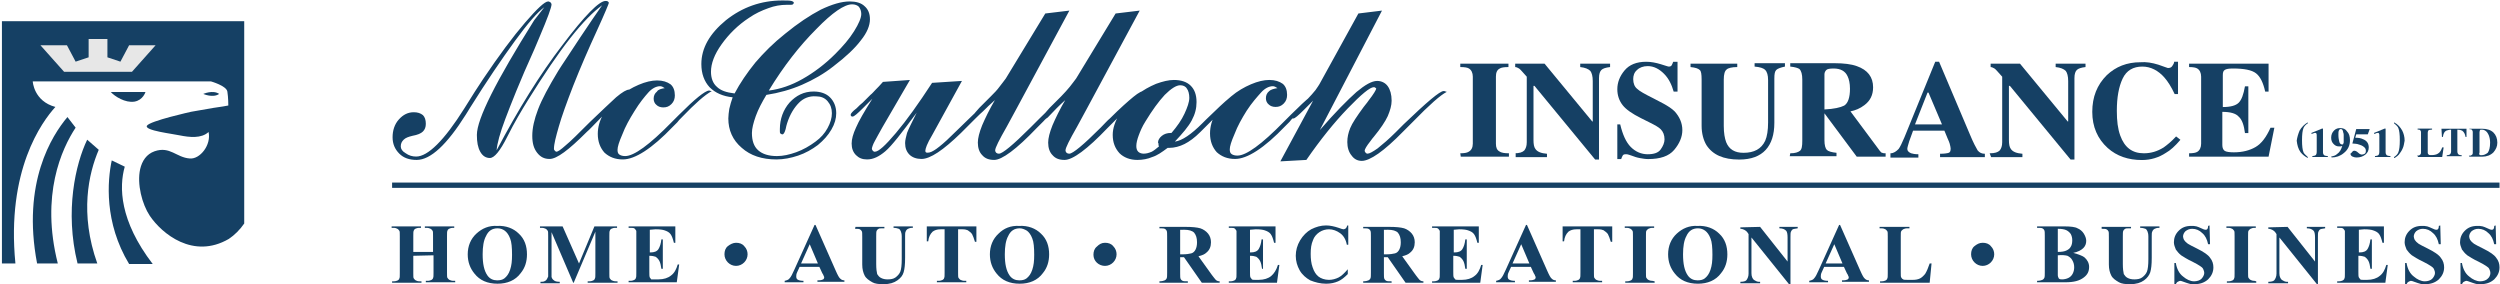 <?xml version="1.0" encoding="utf-8"?>
<!-- Generator: Adobe Illustrator 21.1.0, SVG Export Plug-In . SVG Version: 6.00 Build 0)  -->
<svg version="1.1" id="Layer_1" xmlns="http://www.w3.org/2000/svg" xmlns:xlink="http://www.w3.org/1999/xlink" x="0px" y="0px"
	 viewBox="0 0 519 59" style="enable-background:new 0 0 519 59;" xml:space="preserve">
<style type="text/css">
	.st0{fill:#154064;}
	.st1{fill:#E7E7E7;}
</style>
<title>Logo</title>
<desc>Created with Sketch.</desc>
<g id="Logo" transform="translate(160, 16)">
	<path id="Shape" class="st0" d="M122-13.2l4.9-0.6L114,11c3.2-3.7,5.8-6.3,7.6-7.9c1.8-1.5,3.2-2.3,4.3-2.3c0.9,0,1.7,0.4,2.2,1.1
		c0.5,0.7,0.8,1.7,0.8,3c0,1-0.3,2-0.8,3.2c-0.5,1.1-1.5,2.6-2.9,4.3c-0.2,0.2-0.4,0.5-0.7,0.9c-0.8,1-1.2,1.7-1.2,2
		c0,0.1,0.1,0.3,0.2,0.4c0.1,0.1,0.2,0.2,0.4,0.2c0.4,0,1.1-0.4,2.1-1.1c1-0.8,2.3-1.9,3.7-3.3l1.7-1.7c4.8-4.6,7.5-6.9,8.3-6.9
		c0.1,0,0.2,0,0.4,0.1c0.1,0,0.2,0,0.2,0.1c-1.2,0.6-3.5,2.6-7,6.2c-0.6,0.6-1.1,1.1-1.4,1.4l-0.6,0.6c-4,4.1-6.9,6.1-8.6,6.1
		c-0.9,0-1.6-0.4-2.1-1.1c-0.6-0.7-0.9-1.7-0.9-2.8c0-1,0.2-1.9,0.6-2.9c0.4-1,1.4-2.5,2.8-4.4c0.2-0.3,0.6-0.7,1-1.3
		c1.1-1.4,1.6-2.3,1.6-2.5c0-0.1-0.1-0.1-0.2-0.2c-0.1-0.1-0.2-0.1-0.3-0.1c-0.8,0-2.6,1.5-5.4,4.4c-2.8,2.9-5.7,6.5-8.6,10.7
		l-5.4,0.3l6.8-12.6c-0.5,0.5-1.1,1.1-1.9,1.9c-1.2,1.2-1.9,1.8-2.2,1.8c-0.1,0-0.2,0-0.3-0.1c-0.1-0.1-0.1-0.2-0.1-0.3
		c0-0.2,0.4-0.6,1.1-1.4c0.4-0.4,0.8-0.8,1.1-1.1l1.3-1.3c0.5-0.5,1-1.1,1.5-1.7c0.4-0.6,0.7-1,0.8-1.2L122-13.2z M105.2,2.3
		c-0.2-0.1-0.3-0.2-0.5-0.3c-0.2-0.1-0.4-0.1-0.5-0.1c-0.7,0-1.6,0.4-2.4,1.3S99.9,5.3,98.8,7c-1,1.6-1.9,3.2-2.5,4.8
		c-0.7,1.6-1,2.6-1,3.2c0,0.5,0.1,0.8,0.4,1c0.3,0.2,0.7,0.3,1.2,0.3c1.8,0,5-2.3,9.6-7c0.6-0.6,1.1-1.1,1.5-1.5
		c1.7-1.7,3.1-3,4.1-3.8c1-0.8,1.8-1.3,2.2-1.3c0.1,0,0.3,0,0.4,0.1c0.1,0,0.1,0,0.2,0c-1.5,0.8-3.5,2.6-6.2,5.4
		c-0.5,0.5-0.8,0.8-1,1.1l-0.9,0.9c-4.4,4.6-7.9,6.8-10.4,6.8c-1.6,0-2.8-0.5-3.8-1.4c-0.9-1-1.4-2.3-1.4-3.9c0-1.4,0.4-2.8,1.1-4
		c0.7-1.3,1.8-2.5,3.3-3.7c1.3-1.1,2.7-1.9,4.1-2.5c1.4-0.6,2.7-0.9,3.8-0.9c1.2,0,2.1,0.3,2.8,0.8c0.6,0.5,0.9,1.3,0.9,2.3
		c0,0.7-0.2,1.3-0.7,1.8c-0.5,0.5-1,0.7-1.7,0.7c-0.6,0-1.1-0.2-1.4-0.5c-0.4-0.3-0.6-0.8-0.6-1.3c0-0.6,0.2-1.1,0.7-1.5
		C103.8,2.6,104.5,2.4,105.2,2.3z M80.6,14.4c-0.1-0.2-0.1-0.3-0.1-0.5c0-0.1,0-0.2-0.1-0.3c0-0.5,0.3-1,0.8-1.4
		c0.5-0.4,1.1-0.6,1.9-0.6h0.1c1.2-1.4,2.1-2.7,2.7-4c0.6-1.3,1-2.4,1-3.3c0-0.8-0.2-1.5-0.5-1.9c-0.3-0.5-0.8-0.7-1.4-0.7
		c-0.8,0-1.9,0.7-3.2,2c-1.3,1.4-2.6,3.2-4,5.5c-0.7,1.1-1.1,2.1-1.4,2.9s-0.5,1.6-0.5,2.2c0,0.5,0.1,0.9,0.4,1.2
		c0.2,0.2,0.6,0.4,1.1,0.4c0.5,0,1-0.1,1.7-0.4C79.5,15.3,80,14.9,80.6,14.4z M83.9,13.4c1.5-0.2,3.4-1.5,5.7-3.8
		C90,9.2,90.2,9,90.4,8.8c2.2-2.1,3.8-3.7,5-4.6c1.2-0.9,2-1.4,2.5-1.4c0.1,0,0.2,0,0.4,0.1c0.1,0,0.1,0,0.2,0
		c-1.3,0.7-3.3,2.4-6,5.2c-1.4,1.4-2.5,2.5-3.3,3.3c-1.2,1.2-2.3,2-3.3,2.5c-1,0.5-2.1,0.8-3.2,0.8h-0.3c-1.2,0.9-2.2,1.6-3.2,1.9
		c-0.9,0.4-2,0.6-3.1,0.6c-1.5,0-2.8-0.5-3.7-1.4c-0.9-1-1.4-2.2-1.4-3.8c0-1.4,0.5-2.8,1.4-4.3c0.9-1.5,2.2-2.9,3.8-4.1
		C77.3,2.7,78.6,2,80,1.4c1.4-0.5,2.6-0.8,3.7-0.8c1.5,0,2.7,0.4,3.5,1.2c0.8,0.8,1.2,1.9,1.2,3.4c0,1.3-0.3,2.5-1,3.8
		C86.7,10.3,85.5,11.7,83.9,13.4z M61.3,4.5c-0.5,0.5-1.1,1.1-1.9,1.9c-1.2,1.2-1.9,1.8-2.2,1.8c-0.2,0-0.4-0.2-0.4-0.4c0,0,0,0,0,0
		c0-0.2,0.4-0.6,1.1-1.4c0.4-0.4,0.8-0.8,1.1-1.1l1.3-1.3C61,3.3,61.6,2.6,62.1,2s0.9-1.2,1.3-1.7l8.2-13.5l5-0.6L65.5,6.8
		c-0.5,0.9-1.1,2-1.9,3.5c-1.6,2.8-2.4,4.4-2.4,4.9c0,0.2,0.1,0.4,0.2,0.5c0.1,0.1,0.3,0.2,0.6,0.2c0.7,0,2.9-1.8,6.5-5.4
		c0.8-0.8,1.4-1.5,1.9-1.9c2.1-2.1,3.8-3.6,4.9-4.5c1.1-0.9,1.9-1.3,2.4-1.3c0.1,0,0.3,0,0.4,0.1c0.1,0,0.1,0,0.2,0
		c-1.5,0.8-3.6,2.7-6.2,5.5c-0.4,0.4-0.6,0.6-0.8,0.8c-0.3,0.3-0.8,0.8-1.4,1.4c-4.2,4.4-7.2,6.6-8.9,6.6c-1.1,0-1.9-0.3-2.5-1
		c-0.6-0.6-0.9-1.5-0.9-2.6c0-0.9,0.3-2.1,0.9-3.6C59.1,8.6,60,6.7,61.3,4.5z M46.7,4.5c-0.5,0.5-1.1,1.1-1.9,1.9
		c-1.2,1.2-1.9,1.8-2.2,1.8c-0.1,0-0.2,0-0.3-0.1c-0.1-0.1-0.1-0.2-0.1-0.3c0-0.2,0.4-0.6,1.1-1.4c0.4-0.4,0.8-0.8,1.1-1.1l1.3-1.3
		C46.4,3.3,47,2.7,47.5,2c0.5-0.6,0.9-1.2,1.3-1.7l8.2-13.5l5-0.6L50.9,6.8c-0.5,0.9-1.1,2-1.9,3.5c-1.6,2.8-2.4,4.4-2.4,4.9
		c0,0.2,0.1,0.4,0.2,0.5c0.1,0.1,0.3,0.2,0.6,0.2c0.7,0,2.9-1.8,6.5-5.4c0.8-0.8,1.5-1.5,1.9-1.9c2.1-2.1,3.8-3.6,4.9-4.5
		c1.1-0.9,1.9-1.3,2.4-1.3c0.1,0,0.3,0,0.4,0.1c0.1,0,0.1,0,0.2,0c-1.5,0.8-3.6,2.7-6.2,5.5C57,8.7,56.8,9,56.6,9.2
		c-0.3,0.3-0.8,0.8-1.4,1.4c-4.2,4.4-7.2,6.6-8.8,6.6c-1.1,0-1.9-0.3-2.5-1c-0.6-0.6-0.9-1.5-0.9-2.6c0-0.9,0.3-2.1,0.9-3.6
		C44.5,8.6,45.4,6.7,46.7,4.5z M21.1,4.5C20.6,5,20,5.6,19.2,6.4C18,7.6,17.3,8.2,17,8.2c-0.1,0-0.2,0-0.3-0.1
		c-0.1-0.1-0.1-0.2-0.1-0.3c0-0.2,0.4-0.7,1.2-1.3c0.5-0.5,0.9-0.9,1.3-1.2l1.6-1.6c0.4-0.3,0.7-0.7,1.1-1.1
		c0.4-0.4,0.9-0.9,1.5-1.6l5.6-0.4l-5.7,9.8c-0.7,1.2-1.2,2.2-1.6,2.9S21,14.7,21,14.9c0,0.1,0.1,0.3,0.2,0.4
		c0.1,0.1,0.2,0.2,0.4,0.2c0.8,0,2.2-1.3,4.4-3.9c2.2-2.6,4.7-6.1,7.5-10.4l6.2-0.4l-6.1,11.1c-0.6,1-1,1.8-1.2,2.3
		c-0.2,0.5-0.3,0.9-0.3,1.1c0,0.1,0,0.2,0.1,0.3c0.1,0.1,0.2,0.1,0.4,0.1c0.5,0,1.1-0.3,1.8-0.8c0.7-0.5,1.8-1.4,3.1-2.7
		c0.8-0.8,2-1.9,3.4-3.3c4.2-4.1,6.7-6.1,7.5-6.1c0.1,0,0.3,0,0.4,0.1c0.1,0,0.1,0,0.2,0c-1.2,0.7-3.4,2.6-6.5,5.7
		c-1.2,1.2-2.2,2.2-2.9,2.9l-0.1,0.1c-3.7,3.6-6.4,5.4-8.2,5.4c-1,0-1.9-0.3-2.5-0.9c-0.6-0.6-0.9-1.4-0.9-2.4
		c0-0.6,0.2-1.3,0.4-2.1c0.3-0.8,1-2.2,2-4.2c-3.1,4.2-5.2,6.9-6.5,8c-1.3,1.1-2.5,1.7-3.8,1.7c-1,0-1.7-0.3-2.3-0.9
		c-0.6-0.6-0.9-1.4-0.9-2.4c0-0.9,0.3-2,0.9-3.3C18.3,9.1,19.4,7.2,21.1,4.5z M-0.4,2.8c2.4-0.3,4.7-1.1,7-2.4
		c2.3-1.3,4.6-3,6.8-5.2c1.6-1.6,2.9-3.1,3.9-4.7c1-1.6,1.5-2.8,1.5-3.6c0-0.6-0.2-1.1-0.5-1.5c-0.3-0.3-0.8-0.5-1.4-0.5
		c-1.6,0-4.1,1.7-7.4,5.1C6-6.5,2.7-2.3-0.4,2.8z M-7.9,4.2c-2-0.2-3.6-0.9-4.8-2.1c-1.1-1.2-1.7-2.8-1.7-4.8c0-3.3,1.7-6.3,5.1-9.1
		c3.4-2.7,7.3-4.1,11.7-4.1c0.9,0,1.5,0,1.9,0.1c0.3,0.1,0.5,0.2,0.5,0.4c0,0.1-0.1,0.2-0.2,0.3c-0.1,0.1-0.3,0.1-0.6,0.1H3.3
		c-1.2,0-2.5,0.2-3.8,0.7c-1.4,0.5-2.7,1.1-4,2c-2.3,1.5-4.2,3.4-5.7,5.5s-2.2,4-2.2,5.7c0,1.3,0.4,2.4,1.2,3.1
		c0.8,0.8,2,1.2,3.7,1.4C-6.4,1.3-4.9-0.9-3.2-3C-1.4-5.1,0.6-7.1,3-9c2.7-2.2,5.1-3.8,7.4-5c2.3-1.1,4.3-1.7,6-1.7
		c1.3,0,2.4,0.3,3.1,1c0.7,0.6,1.1,1.5,1.1,2.7c0,1.3-0.6,2.8-1.9,4.4c-1.2,1.6-3.1,3.4-5.6,5.3c-2,1.6-4.3,2.9-6.6,3.9
		c-2.3,1-4.8,1.7-7.4,2.1c-0.9,1.5-1.7,3-2.2,4.4c-0.5,1.4-0.8,2.6-0.8,3.5c0,1.6,0.4,2.8,1.3,3.6c0.9,0.8,2.2,1.2,3.9,1.2
		c1.3,0,2.6-0.3,4-0.8c1.4-0.5,2.8-1.3,4-2.2c1.1-0.8,1.9-1.7,2.5-2.8c0.6-1.1,0.9-2.1,0.9-3.1c0-1-0.3-1.8-0.9-2.5
		c-0.6-0.7-1.4-1-2.4-1C8,3.9,6.8,4.4,5.9,5.3C4.9,6.3,4,7.7,3.4,9.6c-0.1,0.3-0.2,0.7-0.3,1.2c-0.2,0.7-0.4,1.1-0.7,1.1
		c-0.1,0-0.3-0.1-0.4-0.2c-0.1-0.1-0.1-0.3-0.1-0.5v-0.4c0-2.1,0.7-4,2-5.5c1.4-1.5,3-2.3,5-2.3c1.4,0,2.6,0.4,3.4,1.2
		s1.3,1.9,1.3,3.3c0,1.1-0.3,2.2-1,3.4s-1.6,2.2-2.8,3.2c-1.2,0.9-2.6,1.7-4.1,2.2c-1.5,0.5-3,0.8-4.5,0.8c-3,0-5.4-0.8-7.2-2.4
		c-1.9-1.6-2.8-3.7-2.8-6.1c0-0.6,0.1-1.3,0.2-2C-8.4,5.8-8.2,5-7.9,4.2z M-22,2.3c-0.2-0.1-0.3-0.2-0.5-0.3
		c-0.2-0.1-0.4-0.1-0.5-0.1c-0.7,0-1.6,0.4-2.4,1.3s-1.8,2.1-2.9,3.9c-1,1.6-1.9,3.2-2.5,4.8c-0.7,1.6-1,2.6-1,3.2
		c0,0.5,0.1,0.8,0.4,1c0.3,0.2,0.7,0.3,1.2,0.3c1.8,0,5-2.3,9.6-7c0.6-0.6,1.1-1.1,1.5-1.5c1.7-1.7,3.1-3,4.1-3.8
		c1-0.8,1.8-1.3,2.2-1.3c0,0,0.2,0,0.4,0.1c0.1,0,0.1,0,0.2,0c-1.5,0.8-3.5,2.6-6.2,5.4c-0.5,0.5-0.8,0.8-1,1.1l-0.9,0.9
		c-4.4,4.6-7.9,6.8-10.4,6.8c-1.6,0-2.8-0.5-3.8-1.4c-0.9-1-1.4-2.3-1.4-3.9c0-1.4,0.4-2.8,1.1-4c0.7-1.3,1.8-2.5,3.3-3.7
		c1.3-1.1,2.7-1.9,4.1-2.5c1.4-0.6,2.7-0.9,3.8-0.9c1.2,0,2.1,0.3,2.8,0.8c0.6,0.5,0.9,1.3,0.9,2.3c0,0.7-0.2,1.3-0.7,1.8
		c-0.5,0.5-1,0.7-1.7,0.7c-0.6,0-1.1-0.2-1.4-0.5c-0.4-0.3-0.6-0.8-0.6-1.3c0-0.6,0.2-1.1,0.7-1.5C-23.4,2.6-22.7,2.4-22,2.3z
		 M-47-14.5c-1.4,1-3.4,3.3-6.1,7c-2.7,3.7-5.9,8.4-9.4,14c-0.2,0.3-0.4,0.7-0.8,1.3c-3.9,6.2-7.3,9.4-10.2,9.4
		c-1.5,0-2.7-0.4-3.6-1.3c-0.9-0.9-1.4-2-1.4-3.4c0-1.4,0.4-2.7,1.3-3.7c0.9-1,1.9-1.5,3.1-1.5c0.8,0,1.4,0.2,1.9,0.6
		c0.4,0.4,0.6,1,0.6,1.8c0,0.7-0.2,1.2-0.6,1.6s-1.1,0.7-2.2,0.9c-0.8,0.2-1.4,0.4-1.8,0.8s-0.6,0.8-0.6,1.4c0,0.5,0.3,1,1,1.4
		c0.7,0.5,1.4,0.7,2.2,0.7c2.4,0,5.8-3.3,10-10c1.6-2.6,2.9-4.6,3.9-6.1c3.3-4.9,6.2-8.8,8.7-11.7c2.5-2.9,4.1-4.4,4.8-4.4
		c0.2,0,0.3,0.1,0.5,0.2c0.1,0.1,0.2,0.3,0.2,0.4c0,0.6-0.8,2.8-2.5,6.8c-0.5,1.1-0.8,2-1.1,2.6C-52.1,0.9-54,5.8-55.1,8.7
		c-1.1,2.9-1.7,5.1-1.8,6.5c4.5-8.5,9-15.8,13.7-21.9c4.6-6.1,7.6-9.1,8.9-9.1c0.2,0,0.3,0,0.5,0.1c0.1,0.1,0.2,0.2,0.2,0.3
		c0,0.1-0.8,2.1-2.5,5.8S-39.5-2-41,1.8c-1.4,3.6-2.4,6.4-3,8.5c-0.6,2.1-1,3.6-1,4.6c0,0.2,0.1,0.3,0.2,0.4
		c0.1,0.1,0.2,0.2,0.3,0.2c0.3,0,0.9-0.4,1.9-1.3c1-0.8,2.7-2.5,5.1-4.9c2.4-2.3,4.2-4,5.4-5.1c1.3-1.1,2.2-1.6,2.7-1.6
		c0.1,0,0.3,0,0.4,0.1c0.1,0,0.1,0,0.2,0c-1.3,0.7-3.6,2.7-6.9,6.2c-1.1,1.1-1.9,2-2.5,2.5l-0.1,0.1c-3.6,3.6-6.1,5.5-7.6,5.5
		c-1.1,0-1.9-0.4-2.6-1.3c-0.7-0.9-1-2-1-3.5c0-1.6,0.4-3.4,1.2-5.5s2.2-4.7,4.2-8c0.6-1,2.2-3.3,4.6-7c1.8-2.7,3.3-4.9,4.5-6.6
		c-1.8,1.3-4,3.5-6.6,6.8c-2.6,3.3-5.5,7.6-8.8,12.9c-1.3,2.1-2.8,4.6-4.3,7.6c-1.5,3-2.7,4.4-3.6,4.4c-0.8,0-1.5-0.4-2-1.3
		c-0.5-0.9-0.7-2-0.7-3.5c0-3.3,4-11.2,11.9-23.8L-47-14.5z"/>
	<polygon id="Rectangle-path" class="st0" points="-78.6,21.9 358.9,21.9 358.9,23 -78.6,23 	"/>
	<path id="Shape_1_" class="st0" d="M-134.1,18.6l-2.7-1.3c-0.9,4.2-1.6,12.9,3.6,21.5l4.9,0C-135.2,29.8-135.3,22.8-134.1,18.6"/>
	<path id="Shape_2_" class="st0" d="M-139.8,38.7h-4.1c-2.7-10.9-0.4-20.7,2-25.7l2.4,2.1C-141.6,20-143.5,28.3-139.8,38.7"/>
	<path id="Shape_3_" class="st0" d="M-156.8,38.7h-2.8v-50.3h50.3v42c-0.9,1.3-2,2.4-3.2,3.2c-7.4,4.3-13.9-1.1-16.4-4.8
		c-1.6-2.4-2.7-6.6-2-9.7c0.4-1.7,1.3-3.1,3-3.7c3.2-1.1,4.5,1.3,7.3,1.5c2.1,0.2,4.5-2.8,3.9-5.5c-1.5,1.4-4,1.1-6,0.7
		c-1.3-0.3-7.4-1-6.8-2s9.2-2.9,9.2-2.9l4.6-0.8l2-0.3l1.1-0.2c0,0,0-1.7-0.2-2.9c-0.2-1.2-3.4-2.1-3.4-2.1h-37c0,0,0.2,4.1,4.7,5.3
		C-151.3,9.3-158.7,19.3-156.8,38.7z M-114.5,3.5c-1.3,0.9-3.3,0-3.3,0S-115.8,2.6-114.5,3.5z"/>
	<polygon id="Shape_4_" class="st1" points="-146.1,-6.6 -144.3,-3.2 -141.6,-4.1 -141.6,-7.9 -137.7,-7.9 -137.7,-4.1 -135,-3.2 
		-133.2,-6.6 -127.7,-6.6 -132.6,-1.1 -146.7,-1.1 -151.6,-6.6 	"/>
	<path id="Shape_5_" class="st0" d="M-129.8,3.1h-7.2c0.8,0.9,3,2.3,4.9,2C-130.3,4.8-129.8,3.1-129.8,3.1"/>
	<path id="Shape_6_" class="st0" d="M-144.3,10.5l-1.7-2.2c-3.2,3.8-9.5,13.6-6.3,30.4h4.3C-151.6,24.5-147.2,14.9-144.3,10.5"/>
	<path id="Shape_7_" class="st0" d="M-74.2,37.1v3.6c0,0.6,0,1,0.1,1.1c0.1,0.1,0.2,0.3,0.4,0.4c0.2,0.1,0.4,0.2,0.8,0.2h0.4v0.3
		h-6.1v-0.3h0.4c0.3,0,0.6-0.1,0.8-0.2c0.1-0.1,0.3-0.2,0.3-0.4c0.1-0.1,0.1-0.5,0.1-1.1V33c0-0.6,0-1-0.1-1.1
		c-0.1-0.1-0.2-0.3-0.4-0.4c-0.2-0.1-0.4-0.2-0.8-0.2h-0.4v-0.3h6.1v0.3h-0.4c-0.3,0-0.6,0.1-0.8,0.2c-0.1,0.1-0.3,0.2-0.3,0.4
		c-0.1,0.1-0.1,0.5-0.1,1.1v3.3h4.1V33c0-0.6,0-1-0.1-1.1c-0.1-0.1-0.2-0.3-0.4-0.4c-0.2-0.1-0.5-0.2-0.8-0.2h-0.4v-0.3h6.1v0.3H-66
		c-0.3,0-0.6,0.1-0.8,0.2c-0.1,0.1-0.3,0.2-0.3,0.4c-0.1,0.1-0.1,0.5-0.1,1.1v7.6c0,0.6,0,1,0.1,1.1c0.1,0.1,0.2,0.3,0.4,0.4
		c0.2,0.1,0.5,0.2,0.8,0.2h0.4v0.3h-6.1v-0.3h0.4c0.3,0,0.6-0.1,0.8-0.2c0.1-0.1,0.3-0.2,0.3-0.4c0.1-0.1,0.1-0.5,0.1-1.1v-3.6
		L-74.2,37.1z"/>
	<path id="Shape_8_" class="st0" d="M-56.8,30.9c1.8-0.1,3.4,0.5,4.5,1.6c1.2,1.1,1.7,2.6,1.7,4.3c0,1.5-0.4,2.8-1.3,3.9
		c-1.1,1.5-2.8,2.2-4.8,2.2c-2.1,0-3.7-0.7-4.8-2.1c-0.9-1.1-1.4-2.4-1.4-4c0-1.7,0.6-3.2,1.8-4.3C-59.9,31.4-58.5,30.8-56.8,30.9z
		 M-56.7,31.4c-1.1,0-1.9,0.5-2.4,1.6c-0.5,0.9-0.7,2.2-0.7,3.8c0,2,0.3,3.4,1,4.4c0.5,0.7,1.2,1,2,1c0.6,0,1.1-0.1,1.5-0.4
		c0.5-0.4,0.9-0.9,1.2-1.8s0.4-1.8,0.4-3.1c0-1.5-0.1-2.7-0.4-3.4c-0.3-0.8-0.7-1.3-1.1-1.6C-55.6,31.6-56.1,31.4-56.7,31.4z"/>
	<path id="Shape_9_" class="st0" d="M-39.8,38.7l3.2-7.7h4.7v0.3h-0.4c-0.3,0-0.6,0.1-0.8,0.2c-0.1,0.1-0.3,0.2-0.3,0.4
		c-0.1,0.1-0.1,0.5-0.1,1.1v7.7c0,0.6,0,1,0.1,1.1c0.1,0.1,0.2,0.3,0.4,0.4s0.5,0.2,0.8,0.2h0.4v0.3H-38v-0.3h0.4
		c0.3,0,0.6-0.1,0.8-0.2c0.1-0.1,0.3-0.2,0.3-0.4c0.1-0.1,0.1-0.5,0.1-1.1v-8.6l-4.5,10.6H-41l-4.5-10.5v8.2c0,0.6,0,0.9,0,1.1
		c0.1,0.3,0.2,0.5,0.5,0.7c0.2,0.2,0.6,0.3,1.2,0.3v0.3h-4v-0.3h0.1c0.2,0,0.5,0,0.7-0.1c0.2-0.1,0.4-0.2,0.5-0.4
		c0.1-0.1,0.2-0.4,0.3-0.6c0-0.1,0-0.4,0-0.9V33c0-0.6,0-1-0.1-1.1c-0.1-0.1-0.2-0.3-0.4-0.4c-0.2-0.1-0.5-0.2-0.8-0.2h-0.4v-0.3
		h4.7L-39.8,38.7z"/>
	<path id="Shape_10_" class="st0" d="M-25.1,31.7v4.7h0.2c0.7,0,1.3-0.2,1.6-0.7c0.3-0.5,0.5-1.1,0.6-2h0.3v6.1h-0.3
		c-0.1-0.7-0.2-1.2-0.4-1.6c-0.2-0.4-0.5-0.7-0.8-0.9c-0.3-0.1-0.7-0.2-1.3-0.2v3.3c0,0.6,0,1,0.1,1.2c0.1,0.1,0.2,0.3,0.3,0.4
		C-24.5,42-24.3,42-24,42h0.7c1.1,0,2-0.3,2.6-0.8c0.7-0.5,1.1-1.3,1.4-2.3h0.3l-0.5,3.7h-10v-0.3h0.4c0.3,0,0.6-0.1,0.8-0.2
		c0.1-0.1,0.3-0.2,0.3-0.4c0.1-0.1,0.1-0.5,0.1-1.1V33c0-0.5,0-0.8,0-1c0-0.2-0.2-0.3-0.3-0.5c-0.2-0.2-0.5-0.2-0.9-0.2h-0.4v-0.3
		h9.7v3.4h-0.3c-0.2-0.8-0.4-1.4-0.7-1.8c-0.3-0.4-0.7-0.6-1.3-0.8c-0.3-0.1-0.9-0.2-1.8-0.2L-25.1,31.7L-25.1,31.7z"/>
	<path id="Shape_11_" class="st0" d="M-7.2,34.4c0.7,0,1.3,0.2,1.7,0.7c0.5,0.5,0.7,1.1,0.7,1.7c0,1.3-1.1,2.4-2.4,2.4
		s-2.4-1.1-2.4-2.4v0c0-0.7,0.2-1.3,0.7-1.7C-8.4,34.7-7.8,34.4-7.2,34.4z"/>
	<path id="Shape_12_" class="st0" d="M10.1,39.4H6l-0.5,1.1c-0.2,0.4-0.2,0.7-0.2,0.9c0,0.3,0.1,0.6,0.4,0.7
		c0.2,0.1,0.5,0.2,1.1,0.2v0.3H2.9v-0.3c0.4-0.1,0.8-0.2,1-0.5c0.3-0.3,0.6-0.9,1-1.8l4.2-9.3h0.2l4.2,9.5c0.4,0.9,0.7,1.5,1,1.7
		c0.2,0.2,0.5,0.3,0.8,0.3v0.3H9.7v-0.3h0.2c0.5,0,0.8-0.1,1-0.2c0.1-0.1,0.2-0.2,0.2-0.4c0-0.1,0-0.2-0.1-0.3
		c0-0.1-0.1-0.3-0.3-0.6L10.1,39.4z M9.8,38.7l-1.7-4l-1.8,4H9.8z"/>
	<path id="Shape_13_" class="st0" d="M17.6,31.1h6v0.3h-0.3c-0.5,0-0.8,0-0.9,0.1c-0.2,0.1-0.3,0.2-0.4,0.4
		c-0.1,0.2-0.1,0.6-0.1,1.2v5.7c0,1,0.1,1.7,0.2,2.1c0.2,0.3,0.4,0.6,0.8,0.8c0.4,0.2,0.8,0.3,1.4,0.3c0.6,0,1.2-0.1,1.6-0.4
		c0.4-0.3,0.8-0.7,1-1.2c0.2-0.5,0.3-1.4,0.3-2.6v-4.7c0-0.5-0.1-0.9-0.2-1.1c-0.1-0.2-0.2-0.4-0.4-0.5c-0.3-0.1-0.6-0.2-1.1-0.2
		v-0.3h4v0.3h-0.2c-0.3,0-0.6,0.1-0.8,0.2c-0.2,0.1-0.4,0.3-0.5,0.6c-0.1,0.2-0.1,0.5-0.1,1v4.4c0,1.4-0.1,2.3-0.3,3
		s-0.6,1.2-1.3,1.7c-0.7,0.5-1.6,0.8-2.9,0.8c-1,0-1.8-0.1-2.3-0.4c-0.7-0.4-1.3-0.8-1.6-1.4c-0.3-0.6-0.5-1.3-0.5-2.3v-5.7
		c0-0.7,0-1.1-0.1-1.2c-0.1-0.2-0.2-0.3-0.4-0.4c-0.2-0.1-0.5-0.1-1-0.1L17.6,31.1z"/>
	<path id="Shape_14_" class="st0" d="M42.7,31.1v3.1h-0.3c-0.2-0.7-0.4-1.2-0.6-1.6c-0.2-0.3-0.6-0.6-0.9-0.8
		c-0.2-0.1-0.6-0.2-1.1-0.2h-0.9v9c0,0.6,0,1,0.1,1.1c0.1,0.1,0.2,0.3,0.4,0.4s0.5,0.2,0.8,0.2h0.4v0.3h-6.1v-0.3h0.4
		c0.3,0,0.6-0.1,0.8-0.2c0.1-0.1,0.3-0.2,0.3-0.4c0.1-0.1,0.1-0.5,0.1-1.1v-9h-0.8c-0.8,0-1.3,0.2-1.7,0.5c-0.5,0.5-0.8,1.1-0.9,2
		h-0.3v-3.1H42.7z"/>
	<path id="Shape_15_" class="st0" d="M51.6,30.9c1.8-0.1,3.4,0.5,4.5,1.6c1.2,1.1,1.7,2.6,1.7,4.3c0,1.5-0.4,2.8-1.3,3.9
		c-1.1,1.5-2.8,2.2-4.8,2.2c-2.1,0-3.7-0.7-4.8-2.1c-0.9-1.1-1.4-2.4-1.4-4c0-1.7,0.6-3.2,1.8-4.3C48.4,31.4,49.8,30.8,51.6,30.9z
		 M51.7,31.4c-1.1,0-1.9,0.5-2.4,1.6c-0.5,0.9-0.7,2.2-0.7,3.8c0,2,0.3,3.4,1,4.4c0.5,0.7,1.2,1,2,1c0.6,0,1.1-0.1,1.5-0.4
		c0.5-0.4,0.9-0.9,1.2-1.8s0.4-1.8,0.4-3.1c0-1.5-0.1-2.7-0.4-3.4c-0.3-0.8-0.7-1.3-1.1-1.6C52.7,31.6,52.2,31.4,51.7,31.4z"/>
	<path id="Shape_16_" class="st0" d="M69.4,34.4c0.7,0,1.3,0.2,1.7,0.7c0.5,0.5,0.7,1.1,0.7,1.7c0,1.3-1.1,2.4-2.4,2.4
		S67,38.2,67,36.9v0c0-0.7,0.2-1.3,0.7-1.7C68.2,34.7,68.7,34.4,69.4,34.4z"/>
	<path id="Shape_17_" class="st0" d="M85,37.4v3.3c0,0.6,0,1,0.1,1.2c0.1,0.2,0.2,0.3,0.4,0.4c0.2,0.1,0.6,0.1,1.1,0.1v0.3h-5.9
		v-0.3c0.5,0,0.9-0.1,1.1-0.2c0.2-0.1,0.3-0.2,0.4-0.4c0.1-0.2,0.1-0.6,0.1-1.2v-7.5c0-0.6,0-1-0.1-1.2s-0.2-0.3-0.4-0.4
		c-0.2-0.1-0.6-0.1-1.1-0.1v-0.3h5.4c1.4,0,2.4,0.1,3.1,0.3c0.6,0.2,1.2,0.6,1.6,1.1c0.4,0.5,0.6,1.1,0.6,1.8c0,0.9-0.3,1.6-0.9,2.1
		c-0.4,0.4-0.9,0.6-1.7,0.8l2.8,3.9c0.4,0.5,0.6,0.8,0.8,1c0.2,0.2,0.5,0.3,0.8,0.3v0.3h-3.7l-3.7-5.3L85,37.4z M85,31.7v5.1h0.5
		c0.8,0,1.4-0.1,1.8-0.2c0.4-0.1,0.7-0.4,0.9-0.8c0.2-0.4,0.3-0.9,0.3-1.5c0-0.9-0.2-1.5-0.6-2c-0.4-0.4-1.1-0.6-2-0.6L85,31.7z"/>
	<path id="Shape_18_" class="st0" d="M99.5,31.7v4.7h0.2c0.7,0,1.3-0.2,1.6-0.7c0.3-0.5,0.5-1.1,0.6-2h0.3v6.1H102
		c-0.1-0.7-0.2-1.2-0.4-1.6c-0.2-0.4-0.5-0.7-0.8-0.9c-0.3-0.1-0.7-0.2-1.3-0.2v3.3c0,0.6,0,1,0.1,1.2c0.1,0.1,0.2,0.3,0.3,0.4
		c0.1,0.1,0.4,0.1,0.7,0.1h0.7c1.1,0,2-0.3,2.6-0.8s1.1-1.3,1.4-2.3h0.3l-0.5,3.7h-10v-0.3h0.4c0.3,0,0.6-0.1,0.8-0.2
		c0.1-0.1,0.3-0.2,0.3-0.4c0.1-0.1,0.1-0.5,0.1-1.1V33c0-0.5,0-0.8,0-1c0-0.2-0.2-0.3-0.3-0.5c-0.2-0.2-0.5-0.2-0.9-0.2h-0.4v-0.3
		h9.7v3.4h-0.3c-0.2-0.8-0.4-1.4-0.7-1.8c-0.3-0.4-0.7-0.6-1.3-0.8c-0.3-0.1-0.9-0.2-1.8-0.2L99.5,31.7L99.5,31.7z"/>
	<path id="Shape_19_" class="st0" d="M119.9,30.8v4h-0.3c-0.2-1.1-0.7-1.9-1.4-2.4s-1.5-0.8-2.3-0.8c-0.7,0-1.4,0.2-2,0.6
		c-0.6,0.4-1.1,1-1.3,1.6c-0.4,0.9-0.5,1.8-0.5,2.9c0,1,0.1,2,0.4,2.8c0.3,0.9,0.7,1.5,1.2,1.9s1.3,0.7,2.2,0.7c0.7,0,1.4-0.2,2-0.5
		c0.6-0.3,1.2-0.9,1.9-1.7v1c-0.7,0.7-1.3,1.2-2,1.5c-0.7,0.3-1.5,0.5-2.5,0.5c-1.2,0-2.3-0.3-3.3-0.7c-0.9-0.5-1.7-1.2-2.2-2.1
		c-0.5-0.9-0.8-1.9-0.8-3c0-1.1,0.3-2.2,0.9-3.2c0.6-1,1.4-1.8,2.3-2.3c1-0.5,2-0.8,3.1-0.8c0.8,0,1.7,0.2,2.6,0.5
		c0.5,0.2,0.9,0.3,1,0.3c0.2,0,0.3-0.1,0.5-0.2c0.1-0.1,0.2-0.3,0.3-0.6H119.9z"/>
	<path id="Shape_20_" class="st0" d="M127.3,37.4v3.3c0,0.6,0,1,0.1,1.2c0.1,0.2,0.2,0.3,0.4,0.4c0.2,0.1,0.6,0.1,1.1,0.1v0.3H123
		v-0.3c0.5,0,0.9-0.1,1.1-0.2c0.2-0.1,0.3-0.2,0.4-0.4c0.1-0.2,0.1-0.6,0.1-1.2v-7.5c0-0.6,0-1-0.1-1.2s-0.2-0.3-0.4-0.4
		c-0.2-0.1-0.6-0.1-1.1-0.1v-0.3h5.4c1.4,0,2.4,0.1,3.1,0.3c0.6,0.2,1.2,0.6,1.6,1.1c0.4,0.5,0.6,1.1,0.6,1.8c0,0.9-0.3,1.6-0.9,2.1
		c-0.4,0.4-0.9,0.6-1.7,0.8l2.8,3.9c0.4,0.5,0.6,0.8,0.8,1c0.2,0.2,0.5,0.3,0.8,0.3v0.3h-3.7l-3.7-5.3L127.3,37.4z M127.3,31.7v5.1
		h0.5c0.8,0,1.4-0.1,1.8-0.2c0.4-0.1,0.7-0.4,0.9-0.8c0.2-0.4,0.3-0.9,0.3-1.5c0-0.9-0.2-1.5-0.6-2c-0.4-0.4-1.1-0.6-2-0.6
		L127.3,31.7z"/>
	<path id="Shape_21_" class="st0" d="M141.8,31.7v4.7h0.2c0.7,0,1.3-0.2,1.6-0.7c0.3-0.5,0.5-1.1,0.6-2h0.3v6.1h-0.3
		c-0.1-0.7-0.2-1.2-0.4-1.6s-0.5-0.7-0.8-0.9c-0.3-0.1-0.7-0.2-1.3-0.2v3.3c0,0.6,0,1,0.1,1.2c0.1,0.1,0.2,0.3,0.3,0.4
		c0.1,0.1,0.4,0.1,0.7,0.1h0.7c1.1,0,2-0.3,2.6-0.8c0.7-0.5,1.1-1.3,1.4-2.3h0.3l-0.5,3.7h-10v-0.3h0.4c0.3,0,0.6-0.1,0.8-0.2
		c0.1-0.1,0.3-0.2,0.3-0.4c0.1-0.1,0.1-0.5,0.1-1.1V33c0-0.5,0-0.8,0-1c0-0.2-0.2-0.3-0.3-0.5c-0.2-0.2-0.5-0.2-0.9-0.2h-0.4v-0.3
		h9.7v3.4h-0.3c-0.2-0.8-0.4-1.4-0.7-1.8c-0.3-0.4-0.7-0.6-1.3-0.8c-0.3-0.1-0.9-0.2-1.8-0.2L141.8,31.7L141.8,31.7z"/>
	<path id="Shape_22_" class="st0" d="M157.8,39.4h-4.1l-0.5,1.1c-0.2,0.4-0.2,0.7-0.2,0.9c0,0.3,0.1,0.6,0.4,0.7
		c0.2,0.1,0.5,0.2,1.1,0.2v0.3h-3.9v-0.3c0.4-0.1,0.8-0.2,1-0.5c0.3-0.3,0.6-0.9,1-1.8l4.2-9.3h0.2l4.2,9.5c0.4,0.9,0.7,1.5,1,1.7
		c0.2,0.2,0.5,0.3,0.8,0.3v0.3h-5.6v-0.3h0.2c0.5,0,0.8-0.1,1-0.2c0.1-0.1,0.2-0.2,0.2-0.4c0-0.1,0-0.2-0.1-0.3
		c0-0.1-0.1-0.3-0.3-0.6L157.8,39.4z M157.5,38.7l-1.7-4l-1.8,4H157.5z"/>
	<path id="Shape_23_" class="st0" d="M174.7,31.1v3.1h-0.3c-0.2-0.7-0.4-1.2-0.6-1.6c-0.2-0.3-0.6-0.6-0.9-0.8
		c-0.2-0.1-0.6-0.2-1.1-0.2h-0.9v9c0,0.6,0,1,0.1,1.1c0.1,0.1,0.2,0.3,0.4,0.4s0.5,0.2,0.8,0.2h0.4v0.3h-6.1v-0.3h0.4
		c0.3,0,0.6-0.1,0.8-0.2c0.1-0.1,0.3-0.2,0.3-0.4c0.1-0.1,0.1-0.5,0.1-1.1v-9h-0.8c-0.8,0-1.3,0.2-1.7,0.5c-0.5,0.5-0.8,1.1-0.9,2
		h-0.3v-3.1H174.7z"/>
	<path id="Shape_24_" class="st0" d="M183.5,42.4v0.3h-6.1v-0.3h0.4c0.3,0,0.6-0.1,0.8-0.2c0.1-0.1,0.3-0.2,0.3-0.4
		c0.1-0.1,0.1-0.5,0.1-1.1V33c0-0.6,0-1-0.1-1.1c-0.1-0.1-0.2-0.3-0.4-0.4c-0.2-0.1-0.4-0.2-0.8-0.2h-0.4v-0.3h6.1v0.3h-0.4
		c-0.3,0-0.6,0.1-0.8,0.2c-0.1,0.1-0.3,0.2-0.4,0.4c-0.1,0.1-0.1,0.5-0.1,1.1v7.6c0,0.6,0,1,0.1,1.1c0.1,0.1,0.2,0.3,0.4,0.4
		s0.4,0.2,0.8,0.2L183.5,42.4z"/>
	<path id="Shape_25_" class="st0" d="M192.4,30.9c1.8-0.1,3.4,0.5,4.5,1.6c1.2,1.1,1.7,2.6,1.7,4.3c0,1.5-0.4,2.8-1.3,3.9
		c-1.1,1.5-2.8,2.2-4.8,2.2c-2.1,0-3.7-0.7-4.8-2.1c-0.9-1.1-1.4-2.4-1.4-4c0-1.7,0.6-3.2,1.8-4.3C189.3,31.4,190.7,30.8,192.4,30.9
		z M192.5,31.4c-1.1,0-1.9,0.5-2.4,1.6c-0.5,0.9-0.7,2.2-0.7,3.8c0,2,0.3,3.4,1,4.4c0.5,0.7,1.2,1,2,1c0.6,0,1.1-0.1,1.5-0.4
		c0.5-0.4,0.9-0.9,1.2-1.8s0.4-1.8,0.4-3.1c0-1.5-0.1-2.7-0.4-3.4c-0.3-0.8-0.7-1.3-1.1-1.6C193.6,31.6,193.1,31.4,192.5,31.4z"/>
	<path id="Shape_26_" class="st0" d="M205.4,31.1l5.7,7.2v-5c0-0.7-0.1-1.2-0.3-1.4c-0.3-0.3-0.7-0.5-1.4-0.5v-0.3h3.8v0.3
		c-0.5,0.1-0.8,0.1-1,0.2c-0.2,0.1-0.3,0.3-0.4,0.5c-0.1,0.2-0.1,0.6-0.1,1.2v9.7h-0.3l-7.8-9.7v7.4c0,0.7,0.2,1.1,0.5,1.4
		c0.3,0.2,0.7,0.4,1,0.4h0.3v0.3h-4.1v-0.3c0.6,0,1.1-0.1,1.3-0.4c0.2-0.3,0.4-0.7,0.4-1.3v-8.2l-0.2-0.3c-0.2-0.3-0.5-0.5-0.7-0.6
		c-0.2-0.1-0.5-0.2-0.8-0.2v-0.3L205.4,31.1z"/>
	<path id="Shape_27_" class="st0" d="M222.8,39.4h-4.1l-0.5,1.1c-0.2,0.4-0.2,0.7-0.2,0.9c0,0.3,0.1,0.6,0.4,0.7
		c0.2,0.1,0.5,0.2,1.1,0.2v0.3h-3.9v-0.3c0.4-0.1,0.8-0.2,1-0.5c0.3-0.3,0.6-0.9,1-1.8l4.2-9.3h0.2l4.2,9.5c0.4,0.9,0.7,1.5,1,1.7
		c0.2,0.2,0.5,0.3,0.8,0.3v0.3h-5.6v-0.3h0.2c0.5,0,0.8-0.1,1-0.2c0.1-0.1,0.2-0.2,0.2-0.4c0-0.1,0-0.2-0.1-0.3
		c0-0.1-0.1-0.3-0.3-0.6L222.8,39.4z M222.5,38.7l-1.7-4l-1.8,4H222.5z"/>
	<path id="Shape_28_" class="st0" d="M241,38.6l-0.4,4.1h-10.3v-0.3h0.4c0.3,0,0.6-0.1,0.8-0.2c0.1-0.1,0.3-0.2,0.3-0.4
		c0.1-0.1,0.1-0.5,0.1-1.1v-7.6c0-0.6,0-1-0.1-1.1c-0.1-0.1-0.2-0.3-0.4-0.4s-0.4-0.2-0.8-0.2h-0.4v-0.3h6.2v0.3h-0.5
		c-0.3,0-0.6,0.1-0.8,0.2c-0.1,0.1-0.3,0.2-0.4,0.4c-0.1,0.1-0.1,0.5-0.1,1.1v7.4c0,0.6,0,1,0.1,1.1c0.1,0.2,0.2,0.3,0.4,0.4
		c0.1,0.1,0.5,0.1,1,0.1h1c0.6,0,1.1-0.1,1.5-0.3c0.4-0.2,0.8-0.6,1.1-1c0.3-0.5,0.6-1.2,0.9-2.1H241z"/>
	<path id="Shape_29_" class="st0" d="M251.6,34.4c0.7,0,1.3,0.2,1.7,0.7c0.5,0.5,0.7,1.1,0.7,1.7c0,1.3-1.1,2.4-2.4,2.4
		s-2.4-1.1-2.4-2.4v0c0-0.7,0.2-1.3,0.7-1.7C250.4,34.7,250.9,34.4,251.6,34.4z"/>
	<path id="Shape_30_" class="st0" d="M270.4,36.5c1.1,0.3,1.9,0.6,2.3,0.9c0.6,0.5,1,1.2,1,2c0,0.9-0.3,1.6-1.1,2.2
		c-0.9,0.7-2.1,1-3.8,1h-5.9v-0.3c0.5,0,0.9-0.1,1.1-0.2s0.3-0.2,0.4-0.4c0.1-0.2,0.1-0.6,0.1-1.2v-7.5c0-0.6,0-1-0.1-1.2
		c-0.1-0.2-0.2-0.3-0.4-0.4c-0.2-0.1-0.6-0.1-1.1-0.1v-0.3h5.6c1.3,0,2.3,0.1,2.8,0.4c0.5,0.2,1,0.6,1.3,1.1c0.3,0.5,0.5,1,0.5,1.5
		c0,0.6-0.2,1.1-0.6,1.5C272.1,35.9,271.4,36.3,270.4,36.5z M267.2,37v3.7l0,0.4c0,0.3,0.1,0.5,0.2,0.7c0.2,0.2,0.4,0.2,0.7,0.2
		c0.4,0,0.9-0.1,1.3-0.3c0.4-0.2,0.7-0.5,0.9-0.9c0.2-0.4,0.3-0.8,0.3-1.3c0-0.5-0.1-1-0.4-1.5c-0.2-0.4-0.6-0.7-1-0.9
		C268.8,37,268.1,36.9,267.2,37z M267.2,36.3c0.8,0,1.4-0.1,1.8-0.3c0.4-0.2,0.7-0.4,0.9-0.8c0.2-0.3,0.3-0.8,0.3-1.3
		c0-0.5-0.1-0.9-0.3-1.3c-0.2-0.3-0.5-0.6-0.9-0.8c-0.4-0.2-1-0.3-1.8-0.3L267.2,36.3z"/>
	<path id="Shape_31_" class="st0" d="M276.4,31.1h6v0.3h-0.3c-0.5,0-0.8,0-0.9,0.1c-0.2,0.1-0.3,0.2-0.4,0.4
		c-0.1,0.2-0.1,0.6-0.1,1.2v5.7c0,1,0.1,1.7,0.2,2.1c0.2,0.3,0.4,0.6,0.8,0.8c0.4,0.2,0.8,0.3,1.4,0.3c0.6,0,1.2-0.1,1.6-0.4
		c0.4-0.3,0.8-0.7,1-1.2c0.2-0.5,0.3-1.4,0.3-2.6v-4.7c0-0.5-0.1-0.9-0.2-1.1c-0.1-0.2-0.2-0.4-0.4-0.5c-0.3-0.1-0.6-0.2-1.1-0.2
		v-0.3h4v0.3h-0.2c-0.3,0-0.6,0.1-0.8,0.2c-0.2,0.1-0.4,0.3-0.5,0.6c-0.1,0.2-0.1,0.5-0.1,1v4.4c0,1.4-0.1,2.3-0.3,3
		c-0.2,0.6-0.6,1.2-1.3,1.7s-1.6,0.8-2.9,0.8c-1,0-1.8-0.1-2.3-0.4c-0.7-0.4-1.3-0.8-1.6-1.4c-0.3-0.6-0.5-1.3-0.5-2.3v-5.7
		c0-0.7,0-1.1-0.1-1.2c-0.1-0.2-0.2-0.3-0.4-0.4c-0.2-0.1-0.5-0.1-1-0.1V31.1z"/>
	<path id="Shape_32_" class="st0" d="M298.7,30.8l0.1,3.9h-0.4c-0.2-1-0.6-1.8-1.2-2.3c-0.6-0.6-1.3-0.9-2.1-0.9
		c-0.6,0-1,0.2-1.4,0.5c-0.3,0.3-0.5,0.7-0.5,1.1c0,0.2,0.1,0.5,0.2,0.7c0.2,0.3,0.4,0.5,0.8,0.8c0.3,0.2,0.9,0.5,1.9,1
		c1.4,0.7,2.3,1.3,2.7,1.9c0.5,0.6,0.7,1.3,0.7,2c0,1-0.4,1.8-1.1,2.5c-0.8,0.7-1.7,1-2.9,1c-0.3,0-0.7,0-1-0.1
		c-0.3-0.1-0.7-0.2-1.2-0.4c-0.3-0.1-0.5-0.2-0.7-0.2c-0.1,0-0.3,0.1-0.5,0.2c-0.2,0.1-0.3,0.3-0.4,0.5h-0.3v-4.4h0.3
		c0.2,1.2,0.7,2.2,1.5,2.8c0.7,0.6,1.5,1,2.3,1c0.6,0,1.2-0.2,1.5-0.5s0.6-0.8,0.6-1.2c0-0.3-0.1-0.6-0.2-0.8
		c-0.1-0.3-0.4-0.5-0.7-0.7s-0.8-0.5-1.6-0.9c-1.1-0.5-1.8-1-2.3-1.3c-0.5-0.4-0.8-0.8-1.1-1.2c-0.2-0.5-0.4-1-0.4-1.5
		c0-0.9,0.3-1.7,1-2.4c0.7-0.7,1.5-1,2.6-1c0.4,0,0.7,0,1.1,0.1c0.3,0.1,0.6,0.2,1,0.4c0.4,0.2,0.7,0.3,0.8,0.3c0.1,0,0.3,0,0.4-0.1
		c0.1-0.1,0.2-0.3,0.2-0.7L298.7,30.8z"/>
	<path id="Shape_33_" class="st0" d="M308.4,42.4v0.3h-6.1v-0.3h0.4c0.3,0,0.6-0.1,0.8-0.2c0.1-0.1,0.3-0.2,0.3-0.4
		c0.1-0.1,0.1-0.5,0.1-1.1V33c0-0.6,0-1-0.1-1.1c-0.1-0.1-0.2-0.3-0.4-0.4s-0.4-0.2-0.8-0.2h-0.4v-0.3h6.1v0.3H308
		c-0.3,0-0.6,0.1-0.8,0.2c-0.1,0.1-0.3,0.2-0.4,0.4c-0.1,0.1-0.1,0.5-0.1,1.1v7.6c0,0.6,0,1,0.1,1.1c0.1,0.1,0.2,0.3,0.4,0.4
		s0.4,0.2,0.8,0.2L308.4,42.4z"/>
	<path id="Shape_34_" class="st0" d="M314.9,31.1l5.7,7.2v-5c0-0.7-0.1-1.2-0.3-1.4c-0.3-0.3-0.7-0.5-1.4-0.5v-0.3h3.8v0.3
		c-0.5,0.1-0.8,0.1-1,0.2c-0.2,0.1-0.3,0.3-0.4,0.5c-0.1,0.2-0.1,0.6-0.1,1.2v9.7H321l-7.8-9.7v7.4c0,0.7,0.2,1.1,0.5,1.4
		c0.3,0.2,0.7,0.4,1,0.4h0.3v0.3h-4.1v-0.3c0.6,0,1.1-0.1,1.3-0.4c0.2-0.3,0.4-0.7,0.4-1.3v-8.2l-0.2-0.3c-0.2-0.3-0.5-0.5-0.7-0.6
		c-0.2-0.1-0.5-0.2-0.8-0.2v-0.3L314.9,31.1z"/>
	<path id="Shape_35_" class="st0" d="M329.7,31.7v4.7h0.2c0.7,0,1.3-0.2,1.6-0.7c0.3-0.5,0.5-1.1,0.6-2h0.3v6.1h-0.3
		c-0.1-0.7-0.2-1.2-0.4-1.6c-0.2-0.4-0.5-0.7-0.8-0.9c-0.3-0.1-0.7-0.2-1.3-0.2v3.3c0,0.6,0,1,0.1,1.2c0.1,0.1,0.2,0.3,0.3,0.4
		c0.1,0.1,0.4,0.1,0.7,0.1h0.7c1.1,0,2-0.3,2.6-0.8c0.7-0.5,1.1-1.3,1.4-2.3h0.3l-0.5,3.7h-10v-0.3h0.4c0.3,0,0.6-0.1,0.8-0.2
		c0.1-0.1,0.3-0.2,0.3-0.4c0.1-0.1,0.1-0.5,0.1-1.1V33c0-0.5,0-0.8,0-1c0-0.2-0.2-0.3-0.3-0.5c-0.2-0.2-0.5-0.2-0.9-0.2h-0.4v-0.3
		h9.7v3.4h-0.3c-0.2-0.8-0.4-1.4-0.7-1.8c-0.3-0.4-0.7-0.6-1.3-0.8c-0.3-0.1-0.9-0.2-1.8-0.2L329.7,31.7L329.7,31.7z"/>
	<path id="Shape_36_" class="st0" d="M346.6,30.8l0.1,3.9h-0.4c-0.2-1-0.6-1.8-1.2-2.3c-0.6-0.6-1.3-0.9-2.1-0.9
		c-0.6,0-1,0.2-1.4,0.5c-0.3,0.3-0.5,0.7-0.5,1.1c0,0.2,0.1,0.5,0.2,0.7c0.2,0.3,0.4,0.5,0.8,0.8c0.3,0.2,0.9,0.5,1.9,1
		c1.4,0.7,2.3,1.3,2.7,1.9c0.5,0.6,0.7,1.3,0.7,2c0,1-0.4,1.8-1.1,2.5c-0.8,0.7-1.7,1-2.9,1c-0.3,0-0.7,0-1-0.1
		c-0.3-0.1-0.7-0.2-1.2-0.4c-0.3-0.1-0.5-0.2-0.7-0.2c-0.1,0-0.3,0.1-0.5,0.2c-0.2,0.1-0.3,0.3-0.4,0.5h-0.3v-4.4h0.3
		c0.2,1.2,0.7,2.2,1.5,2.8c0.7,0.6,1.5,1,2.3,1c0.6,0,1.2-0.2,1.5-0.5s0.6-0.8,0.6-1.2c0-0.3-0.1-0.6-0.2-0.8
		c-0.1-0.3-0.4-0.5-0.7-0.7c-0.3-0.2-0.8-0.5-1.6-0.9c-1.1-0.5-1.8-1-2.3-1.3c-0.5-0.4-0.8-0.8-1.1-1.2c-0.2-0.5-0.4-1-0.4-1.5
		c0-0.9,0.3-1.7,1-2.4c0.7-0.7,1.5-1,2.6-1c0.4,0,0.7,0,1.1,0.1c0.3,0.1,0.6,0.2,1,0.4c0.4,0.2,0.7,0.3,0.8,0.3c0.1,0,0.3,0,0.4-0.1
		c0.1-0.1,0.2-0.3,0.2-0.7L346.6,30.8z"/>
	<path id="Shape_37_" class="st0" d="M358.1,30.8l0.1,3.9h-0.4c-0.2-1-0.6-1.8-1.2-2.3c-0.6-0.6-1.3-0.9-2.1-0.9
		c-0.6,0-1,0.2-1.4,0.5c-0.3,0.3-0.5,0.7-0.5,1.1c0,0.2,0.1,0.5,0.2,0.7c0.2,0.3,0.4,0.5,0.8,0.8c0.3,0.2,0.9,0.5,1.9,1
		c1.4,0.7,2.3,1.3,2.7,1.9c0.5,0.6,0.7,1.3,0.7,2c0,1-0.4,1.8-1.1,2.5c-0.8,0.7-1.7,1-2.9,1c-0.3,0-0.7,0-1-0.1
		c-0.3-0.1-0.7-0.2-1.2-0.4c-0.3-0.1-0.5-0.2-0.7-0.2c-0.1,0-0.3,0.1-0.5,0.2c-0.2,0.1-0.3,0.3-0.4,0.5h-0.3v-4.4h0.3
		c0.2,1.2,0.7,2.2,1.5,2.8c0.7,0.6,1.5,1,2.3,1c0.6,0,1.2-0.2,1.5-0.5c0.4-0.3,0.6-0.8,0.6-1.2c0-0.3-0.1-0.6-0.2-0.8
		c-0.1-0.3-0.4-0.5-0.7-0.7c-0.3-0.2-0.8-0.5-1.6-0.9c-1.1-0.5-1.8-1-2.3-1.3c-0.5-0.4-0.8-0.8-1.1-1.2c-0.2-0.5-0.4-1-0.4-1.5
		c0-0.9,0.3-1.7,1-2.4s1.5-1,2.6-1c0.4,0,0.7,0,1.1,0.1c0.3,0.1,0.6,0.2,1,0.4s0.7,0.3,0.8,0.3c0.1,0,0.3,0,0.4-0.1
		c0.1-0.1,0.2-0.3,0.2-0.7L358.1,30.8z"/>
	<g id="Group" transform="translate(324.155, 29.622)">
		<path id="Shape_38_" class="st0" d="M-181-13.8c0.8,0,1.4-0.1,1.7-0.3c0.6-0.3,0.9-0.9,0.9-1.7v-13.9c0-0.8-0.3-1.4-0.8-1.7
			c-0.3-0.2-0.9-0.3-1.8-0.3v-0.7h10v0.7c-0.9,0-1.5,0.1-1.8,0.3c-0.6,0.3-0.8,0.9-0.8,1.7v13.9c0,0.8,0.2,1.3,0.7,1.6
			c0.4,0.3,1.1,0.4,2,0.4v0.7h-10L-181-13.8L-181-13.8z"/>
		<path id="Shape_39_" class="st0" d="M-169.8-13.8c1.1,0,1.7-0.2,2.1-0.6c0.3-0.4,0.5-0.9,0.5-1.7v-13.6c-0.9-1-1.4-1.6-1.6-1.7
			s-0.5-0.3-0.8-0.3v-0.7h6.1l9.9,12h0.1v-8.4c0-1-0.2-1.7-0.5-2.1c-0.4-0.4-1.1-0.7-2.1-0.8v-0.7h6.2v0.7c-0.9,0.1-1.5,0.3-1.8,0.6
			c-0.3,0.3-0.5,0.8-0.5,1.7v16.9h-0.8l-12.6-15.3h-0.2v11.2c0,0.9,0.1,1.5,0.4,1.9c0.4,0.6,1.2,0.9,2.4,1v0.7h-6.5V-13.8z"/>
		<path id="Shape_40_" class="st0" d="M-148.6-19.8h0.8c0.5,2.1,1.2,3.7,2.2,4.7c1,1,2.2,1.5,3.5,1.5c1.3,0,2.2-0.3,2.7-1
			c0.5-0.7,0.8-1.4,0.8-2.1c0-0.9-0.3-1.6-0.8-2.1c-0.4-0.4-1.1-0.8-2.3-1.4l-1.8-0.9c-1.8-0.9-3.1-1.8-3.8-2.7
			c-0.7-0.9-1.1-2-1.1-3.3c0-1.4,0.5-2.7,1.5-3.9c1-1.2,2.5-1.8,4.5-1.8c1,0,2,0.2,3,0.5c1,0.3,1.5,0.5,1.7,0.5
			c0.3,0,0.5-0.1,0.6-0.3c0.1-0.2,0.2-0.4,0.3-0.7h0.9v6.2h-0.8c-0.4-1.4-1-2.7-2-3.7s-2.1-1.6-3.4-1.6c-0.9,0-1.7,0.3-2.2,0.8
			c-0.6,0.5-0.8,1.2-0.8,1.9c0,0.9,0.3,1.6,0.8,2c0.5,0.5,1.6,1.1,3.4,2l2.1,1.1c0.9,0.5,1.7,1,2.3,1.6c1,1.1,1.6,2.4,1.6,3.9
			c0,1.4-0.6,2.8-1.7,4.1c-1.1,1.3-2.9,1.9-5.4,1.9c-0.6,0-1.1-0.1-1.7-0.2s-1.2-0.3-1.7-0.5l-0.6-0.2c-0.1,0-0.3-0.1-0.4-0.1
			c-0.1,0-0.2,0-0.3,0c-0.3,0-0.5,0.1-0.6,0.3s-0.2,0.4-0.3,0.7h-0.8V-19.8z"/>
		<path id="Shape_41_" class="st0" d="M-123.5-32.4v0.7c-1.1,0-1.9,0.2-2.2,0.5c-0.4,0.3-0.6,1-0.6,2.1v9.6c0,1.5,0.2,2.6,0.5,3.4
			c0.6,1.5,1.8,2.2,3.6,2.2c2.2,0,3.7-0.8,4.5-2.5c0.4-0.9,0.6-2.2,0.6-3.8v-8.8c0-1-0.2-1.7-0.6-2.1s-1.1-0.6-2.2-0.7v-0.7h6.3v0.7
			c-0.9,0.2-1.5,0.4-1.8,0.7c-0.3,0.3-0.4,0.8-0.4,1.8v9.2c0,2.4-0.6,4.3-1.8,5.6c-1.2,1.3-3,2-5.5,2c-3.3,0-5.5-1-6.8-3
			c-0.6-1-1-2.4-1-4v-9.6c0-1.1-0.1-1.8-0.4-2c-0.3-0.3-0.9-0.5-1.9-0.6v-0.7L-123.5-32.4L-123.5-32.4z"/>
		<path id="Shape_42_" class="st0" d="M-112.5-13.8c1,0,1.6-0.2,2-0.5c0.4-0.3,0.5-1,0.5-2.1v-12.7c0-1.1-0.2-1.8-0.6-2.2
			c-0.3-0.2-0.9-0.4-1.9-0.5v-0.7h9.2c1.9,0,3.5,0.2,4.6,0.6c2.3,0.8,3.4,2.3,3.4,4.4c0,1.6-0.6,2.8-1.8,3.7
			c-0.9,0.7-1.9,1.1-2.9,1.3l6.1,8.2c0.2,0.2,0.3,0.4,0.5,0.4c0.2,0.1,0.4,0.1,0.7,0.1v0.7h-6l-6.7-9h0v5.6c0,1,0.2,1.7,0.5,2
			s1,0.5,2,0.6v0.7h-9.7L-112.5-13.8L-112.5-13.8z M-101.3-23.7c0.8-0.5,1.2-1.7,1.2-3.5c0-1.1-0.2-2-0.5-2.6
			c-0.5-1.1-1.5-1.6-2.9-1.6c-0.8,0-1.3,0.1-1.5,0.3c-0.2,0.2-0.4,0.5-0.4,0.9v7.3C-103.4-23-102.1-23.3-101.3-23.7z"/>
		<path id="Shape_43_" class="st0" d="M-91.7-13.8c0.7,0,1.2-0.4,1.7-0.9c0.3-0.4,0.7-1.2,1.2-2.4l6.4-15.7h0.8l6.4,15.1
			c0.7,1.7,1.3,2.8,1.6,3.3c0.4,0.5,0.9,0.7,1.5,0.7v0.7h-9.3v-0.7c0.9,0,1.5-0.1,1.8-0.2s0.4-0.4,0.4-0.9c0-0.2-0.1-0.6-0.2-1
			c-0.1-0.3-0.2-0.6-0.4-1l-0.7-1.7H-87c-0.4,1.1-0.7,1.9-0.8,2.2c-0.2,0.7-0.4,1.3-0.4,1.6c0,0.4,0.3,0.7,0.8,0.9
			c0.3,0.1,0.8,0.2,1.5,0.2v0.7h-5.8L-91.7-13.8L-91.7-13.8z M-81-19.8l-2.8-6.6H-84l-2.6,6.6H-81z"/>
		<path id="Shape_44_" class="st0" d="M-71.1-13.8c1.1,0,1.7-0.2,2.1-0.6c0.3-0.4,0.5-0.9,0.5-1.7v-13.6c-0.9-1-1.4-1.6-1.6-1.7
			s-0.5-0.3-0.8-0.3v-0.7h6.1l9.9,12h0.1v-8.4c0-1-0.2-1.7-0.5-2.1c-0.4-0.4-1.1-0.7-2.1-0.8v-0.7h6.2v0.7c-0.9,0.1-1.5,0.3-1.8,0.6
			c-0.3,0.3-0.5,0.8-0.5,1.7v16.9h-0.8l-12.6-15.3h-0.2v11.2c0,0.9,0.1,1.5,0.4,1.9c0.4,0.6,1.2,0.9,2.4,1v0.7h-6.5L-71.1-13.8
			L-71.1-13.8z"/>
		<path id="Shape_45_" class="st0" d="M-36.1-32.2c1.2,0.4,1.9,0.7,2,0.7c0.4,0,0.7-0.1,0.9-0.4c0.2-0.3,0.4-0.6,0.4-0.9h0.8v6.7
			h-0.7c-0.7-1.5-1.4-2.6-2.1-3.4c-1.3-1.5-2.9-2.3-4.6-2.3c-1.9,0-3.3,0.8-4.1,2.5s-1.2,3.9-1.2,6.7c0,2.1,0.2,3.7,0.7,5.1
			c0.9,2.5,2.5,3.7,4.9,3.7c1.5,0,2.8-0.4,4.1-1.2c0.7-0.5,1.6-1.2,2.6-2.3l0.9,0.7c-1.1,1.3-2.1,2.2-3,2.7c-1.5,1-3.2,1.5-5,1.5
			c-2.8,0-5.2-0.8-7.1-2.5c-2.1-1.9-3.2-4.4-3.2-7.5c0-3.1,1-5.6,3-7.6c1.9-1.8,4.2-2.7,7-2.7C-38.6-32.8-37.4-32.6-36.1-32.2z"/>
		<path id="Shape_46_" class="st0" d="M-29.7-13.1v-0.7c0.8,0,1.4-0.1,1.7-0.3c0.5-0.3,0.8-0.9,0.8-1.7v-13.9c0-0.8-0.3-1.4-0.8-1.7
			c-0.3-0.2-0.9-0.3-1.7-0.3v-0.7h16.5v5.8h-0.7c-0.4-1.8-1-3.1-1.9-3.8s-2.5-1-4.8-1c-0.9,0-1.4,0.1-1.7,0.3s-0.4,0.5-0.4,1.1v6.6
			c1.6,0,2.7-0.3,3.3-0.9c0.6-0.6,1-1.7,1.3-3.4h0.7v9.7h-0.7c-0.2-1.6-0.6-2.8-1.3-3.4c-0.6-0.7-1.8-1-3.4-1v6.9
			c0,0.6,0.2,1,0.5,1.2c0.3,0.2,1,0.3,1.9,0.3c1.8,0,3.3-0.4,4.5-1.1c1.2-0.7,2.2-2,3.1-4h0.8l-1.2,6H-29.7z"/>
	</g>
	<path id="Shape_47_" class="st0" d="M317.4,11.1c0.4-0.7,1-1.3,1.7-1.7v0.2c-0.5,0.3-0.8,0.7-0.9,1c-0.2,0.5-0.3,1.3-0.3,2.5
		s0.1,2,0.3,2.5c0.1,0.3,0.5,0.6,0.9,1v0.2c-0.6-0.3-1.1-0.7-1.5-1.2c-0.5-0.7-0.7-1.5-0.8-2.4C316.9,12.5,317.1,11.8,317.4,11.1z"
		/>
	<g id="Group_1_" transform="translate(500.951, 43.593)">
		<path id="Shape_48_" class="st0" d="M-181-27.2c0.4,0,0.7-0.1,0.8-0.2c0.1-0.1,0.2-0.3,0.2-0.7v-3.3c0-0.2,0-0.4-0.1-0.5
			c0-0.1-0.1-0.1-0.3-0.1c-0.1,0-0.2,0-0.3,0.1c-0.1,0-0.2,0.1-0.4,0.1V-32l2.2-0.9h0.2v4.9c0,0.3,0.1,0.5,0.2,0.6s0.4,0.2,0.8,0.2
			v0.2h-3.2V-27.2z"/>
		<path id="Shape_49_" class="st0" d="M-177-27.1c0.5-0.1,0.9-0.2,1.2-0.5c0.6-0.4,0.9-1,1.1-1.7l0,0c-0.1,0-0.2,0.1-0.3,0.1
			c-0.1,0-0.3,0-0.4,0c-0.5,0-0.8-0.2-1.1-0.5c-0.3-0.3-0.5-0.7-0.5-1.3c0-0.6,0.2-1.1,0.6-1.5c0.4-0.4,0.8-0.5,1.3-0.5
			c0.6,0,1.1,0.2,1.4,0.7c0.4,0.4,0.6,1,0.6,1.8c0,1.1-0.4,2-1.3,2.7c-0.7,0.6-1.6,0.9-2.5,0.9L-177-27.1L-177-27.1z M-174.7-29.6
			c0.1,0,0.1,0,0.2-0.1c0,0,0-0.1,0.1-0.3c0-0.2,0-0.4,0-0.7c0-0.3,0-0.5,0-0.8c0-0.2,0-0.4-0.1-0.6c0-0.2-0.1-0.3-0.1-0.4
			c-0.1-0.2-0.2-0.3-0.4-0.3c-0.2,0-0.3,0.1-0.4,0.3s-0.1,0.5-0.1,0.9c0,0.6,0.1,1.1,0.2,1.5c0.1,0.3,0.3,0.5,0.6,0.5
			C-174.9-29.6-174.8-29.6-174.7-29.6z"/>
		<path id="Shape_50_" class="st0" d="M-172.6-28.1c0.1-0.1,0.2-0.2,0.4-0.2c0.2,0,0.5,0.1,0.8,0.4c0.3,0.3,0.6,0.4,0.8,0.4
			c0.2,0,0.4-0.1,0.6-0.2c0.2-0.2,0.2-0.4,0.2-0.6c0-0.3-0.1-0.5-0.3-0.7c-0.2-0.2-0.4-0.3-0.6-0.4c-0.3-0.1-0.5-0.2-0.9-0.3
			c-0.2,0-0.5-0.1-1-0.1l0.8-3h2.8l-0.4,1.1h-2.4l-0.2,0.7c0.7,0,1.2,0.1,1.6,0.3c0.8,0.3,1.2,0.9,1.2,1.7c0,0.6-0.2,1.1-0.7,1.5
			c-0.5,0.4-1.1,0.6-1.8,0.6c-0.4,0-0.7-0.1-0.9-0.2c-0.2-0.1-0.4-0.3-0.4-0.6C-172.7-27.9-172.7-28-172.6-28.1z"/>
		<path id="Shape_51_" class="st0" d="M-168-27.2c0.4,0,0.7-0.1,0.8-0.2c0.1-0.1,0.2-0.3,0.2-0.7v-3.3c0-0.2,0-0.4-0.1-0.5
			c0-0.1-0.1-0.1-0.3-0.1c-0.1,0-0.2,0-0.3,0.1c-0.1,0-0.2,0.1-0.4,0.1V-32l2.2-0.9h0.2v4.9c0,0.3,0.1,0.5,0.2,0.6
			c0.1,0.1,0.4,0.2,0.8,0.2v0.2h-3.2V-27.2z"/>
	</g>
	<path id="Shape_52_" class="st0" d="M338.8,14.8c-0.2,0.5-0.5,0.9-0.8,1.3c-0.2,0.2-0.4,0.4-0.6,0.5c-0.2,0.2-0.4,0.2-0.4,0.2v-0.2
		c0.5-0.3,0.8-0.7,0.9-1c0.2-0.5,0.3-1.3,0.3-2.5c0-1.2-0.1-2-0.3-2.5c-0.1-0.3-0.4-0.6-0.9-1V9.4c0.8,0.4,1.3,1,1.7,1.7
		c0.3,0.6,0.5,1.3,0.5,2.1C339.1,13.8,339,14.4,338.8,14.8z"/>
	<path id="Shape_53_" class="st0" d="M341.8,16.3c0.2,0,0.4,0,0.5-0.1c0.2-0.1,0.3-0.3,0.3-0.5v-4.2c0-0.3-0.1-0.4-0.2-0.5
		c-0.1-0.1-0.3-0.1-0.5-0.1v-0.2h3v0.2c-0.3,0-0.6,0.1-0.7,0.1c-0.1,0.1-0.2,0.3-0.2,0.6v4.1c0,0.2,0.1,0.3,0.2,0.4
		c0.1,0.1,0.3,0.1,0.6,0.1c0.5,0,1-0.1,1.3-0.3c0.4-0.2,0.7-0.7,0.9-1.3h0.3l-0.3,2h-5L341.8,16.3L341.8,16.3z"/>
	<g id="Group_2_" transform="translate(527.846, 43.722)">
		<path id="Shape_54_" class="st0" d="M-181-33h5.2l0,1.7h-0.2c-0.1-0.6-0.3-1-0.7-1.3c-0.2-0.1-0.5-0.2-1-0.2v4.5
			c0,0.3,0.1,0.5,0.2,0.6c0.1,0.1,0.3,0.2,0.7,0.2v0.2h-3.1v-0.2c0.3,0,0.6-0.1,0.7-0.2c0.1-0.1,0.2-0.3,0.2-0.6v-4.5
			c-0.4,0-0.7,0.1-1,0.2c-0.4,0.2-0.6,0.6-0.7,1.3h-0.2L-181-33z"/>
		<path id="Shape_55_" class="st0" d="M-175.3-27.4c0.2,0,0.4,0,0.5-0.1c0.2-0.1,0.3-0.2,0.3-0.5v-4.3c0-0.2-0.1-0.4-0.2-0.5
			c-0.1-0.1-0.3-0.1-0.5-0.1V-33h2.6c1.1,0,1.9,0.3,2.4,0.8c0.5,0.5,0.8,1.2,0.8,2.1c0,0.8-0.3,1.4-0.8,2c-0.6,0.6-1.4,0.9-2.3,0.9
			h-2.7L-175.3-27.4L-175.3-27.4z M-173.1-27.6c0.1,0.1,0.2,0.1,0.4,0.1c0.5,0,0.9-0.2,1.3-0.5c0.3-0.4,0.5-1.1,0.5-2.1
			c0-0.6-0.1-1.1-0.3-1.6c-0.3-0.7-0.8-1.1-1.4-1.1c-0.2,0-0.4,0-0.4,0.1c0,0.1-0.1,0.2-0.1,0.4v4.2
			C-173.2-27.8-173.2-27.7-173.1-27.6z"/>
	</g>
</g>
</svg>
